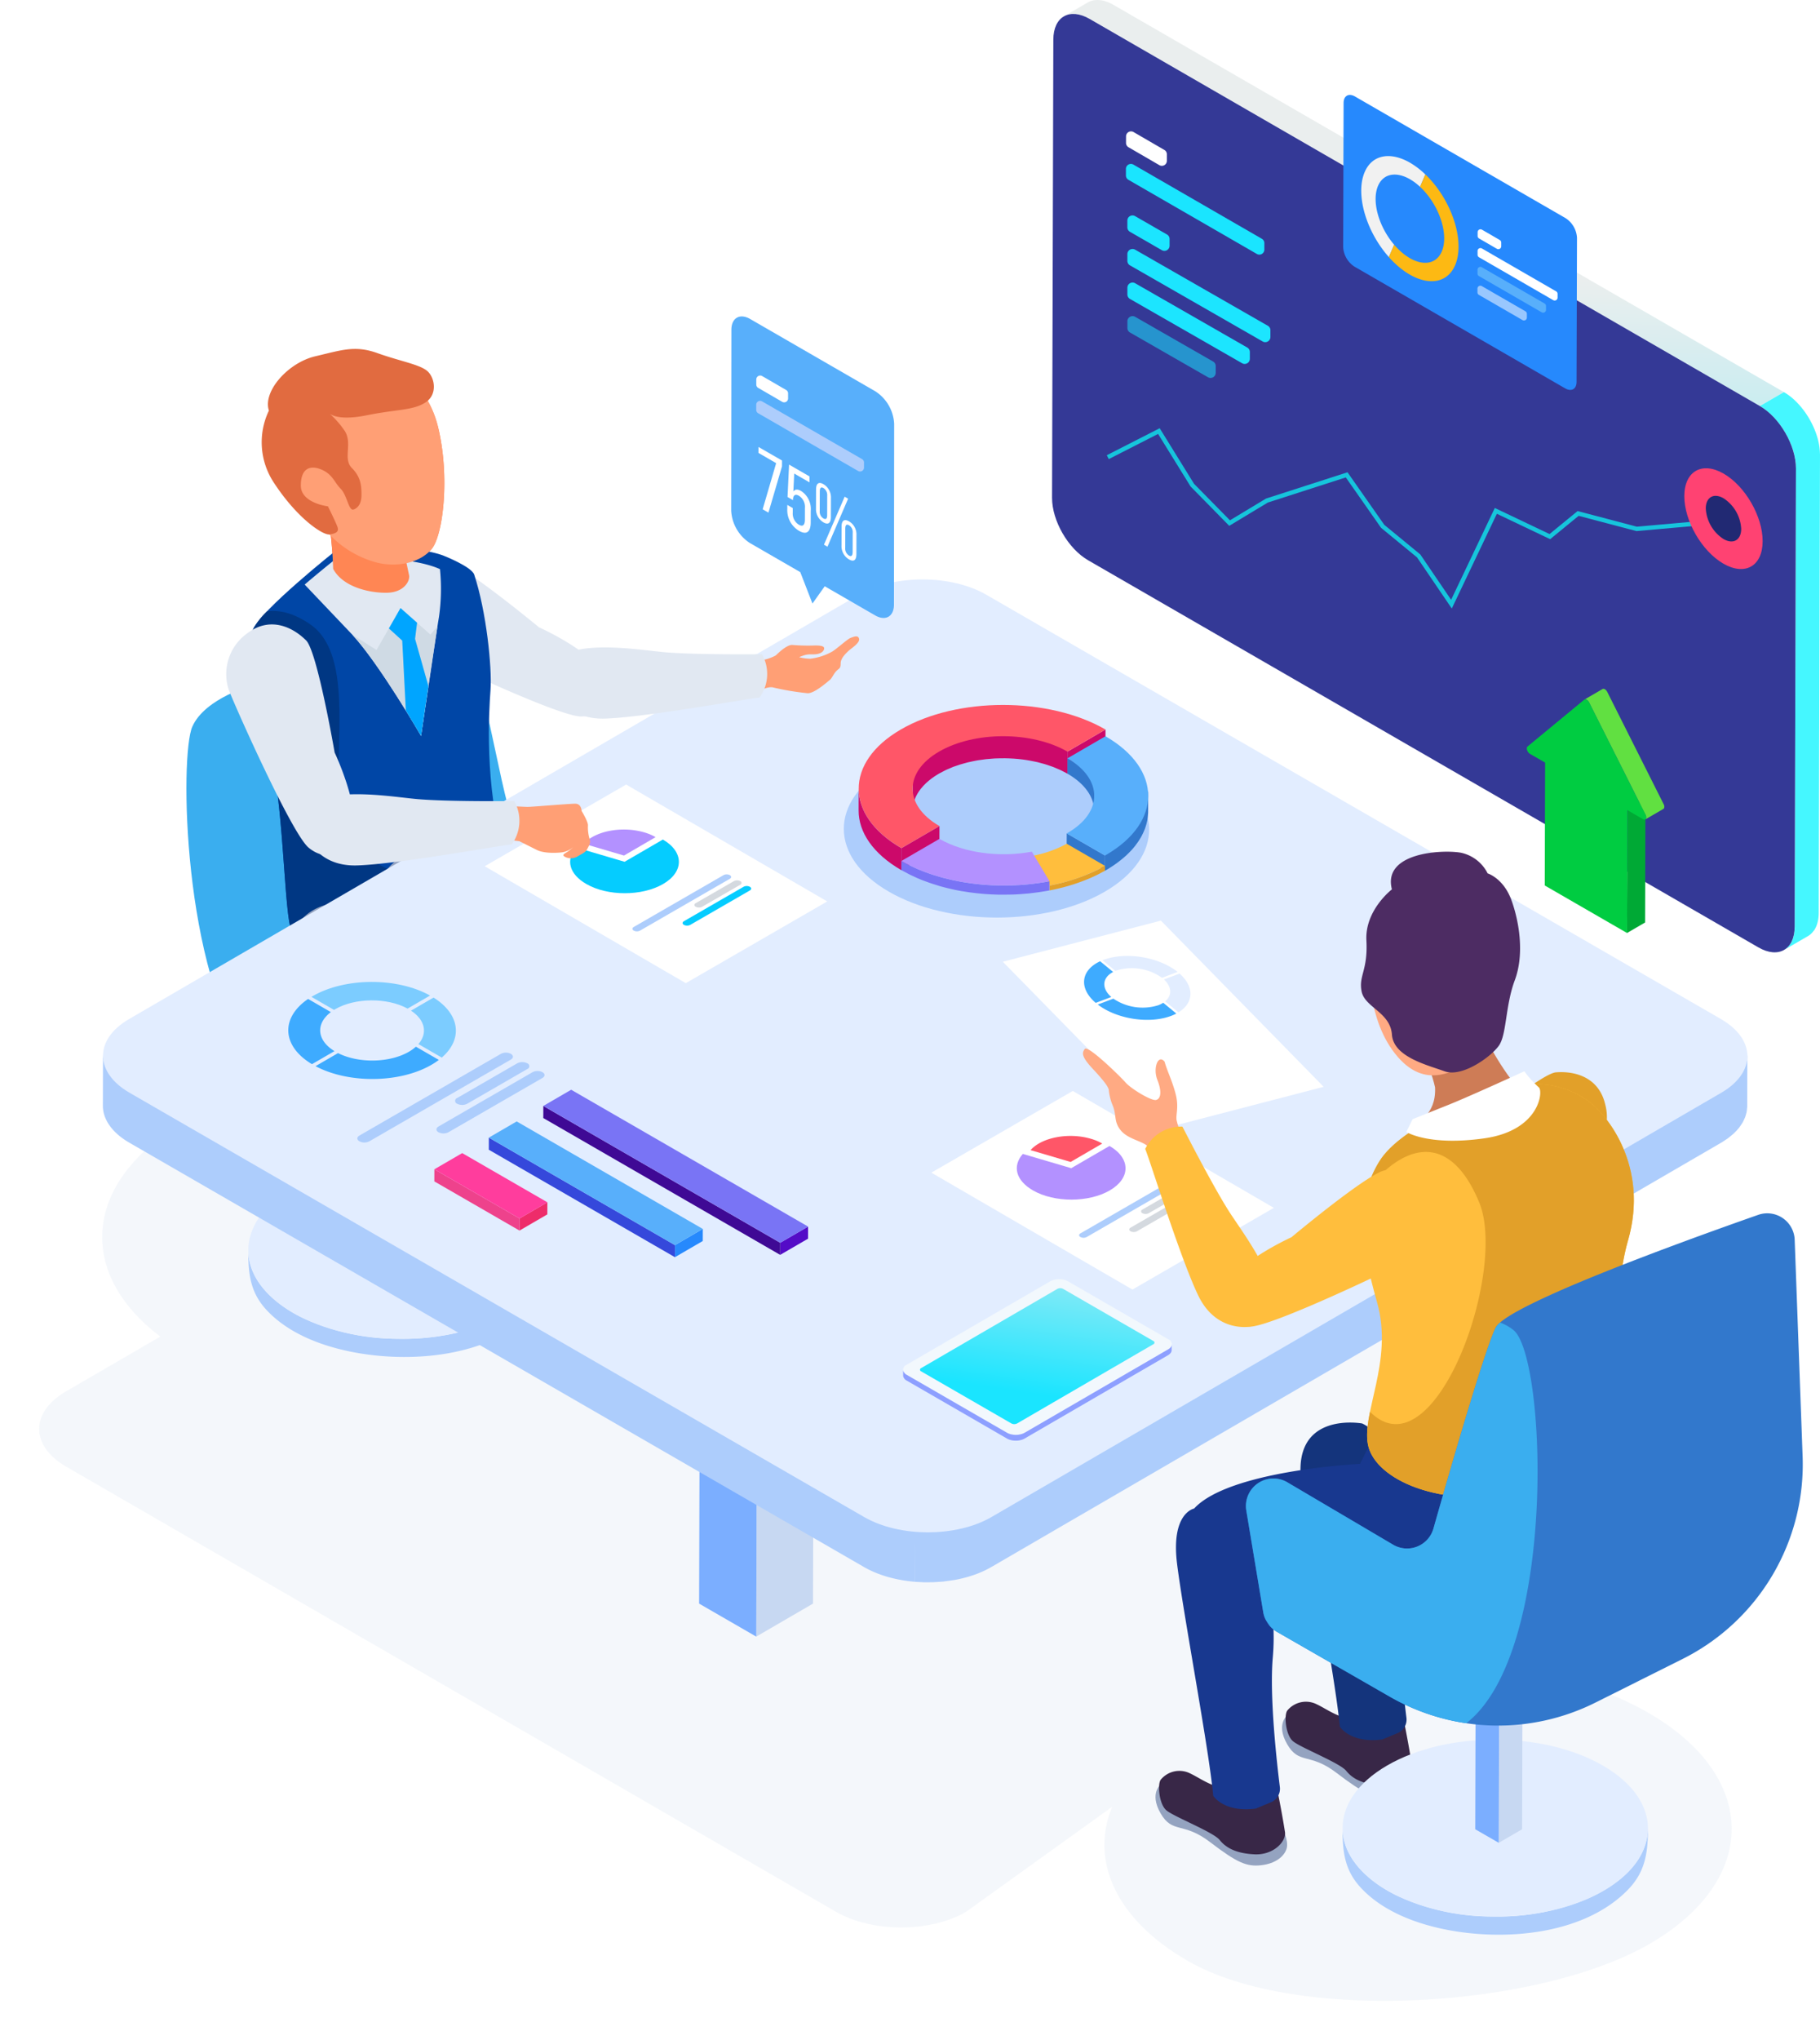 <svg xmlns="http://www.w3.org/2000/svg" xmlns:xlink="http://www.w3.org/1999/xlink" width="418.291" height="468.666" viewBox="0 0 418.291 468.666">
  <defs>
    <filter id="Path_1028" x="0" y="210.693" width="408.076" height="257.973" filterUnits="userSpaceOnUse">
      <feOffset dy="3" input="SourceAlpha"/>
      <feGaussianBlur stdDeviation="3" result="blur"/>
      <feFlood flood-opacity="0.161"/>
      <feComposite operator="in" in2="blur"/>
      <feComposite in="SourceGraphic"/>
    </filter>
    <linearGradient id="linear-gradient" x1="0.567" y1="-3.15" x2="0.442" y2="-0.46" gradientUnits="objectBoundingBox">
      <stop offset="0" stop-color="#c6e6ff"/>
      <stop offset="1" stop-color="#8d9fff"/>
    </linearGradient>
    <linearGradient id="linear-gradient-2" x1="3.373" y1="1.526" x2="3.783" y2="-0.056" gradientUnits="objectBoundingBox">
      <stop offset="0" stop-color="#1ae5ff"/>
      <stop offset="1" stop-color="#eaeeee"/>
    </linearGradient>
    <linearGradient id="linear-gradient-3" x1="-2.216" y1="2.414" x2="-2.007" y2="-0.334" gradientUnits="objectBoundingBox">
      <stop offset="0" stop-color="#1ae5ff"/>
      <stop offset="0.259" stop-color="#64e8f9"/>
      <stop offset="0.704" stop-color="#eaeeee"/>
    </linearGradient>
    <linearGradient id="linear-gradient-4" x1="-42.994" y1="0.5" x2="-41.994" y2="0.5" gradientUnits="objectBoundingBox">
      <stop offset="0" stop-color="#5155d4"/>
      <stop offset="1" stop-color="#45f7ff"/>
    </linearGradient>
  </defs>
  <g id="slide_img2" transform="translate(23.959)">
    <g transform="matrix(1, 0, 0, 1, -23.96, 0)" filter="url(#Path_1028)">
      <path id="Path_1028-2" data-name="Path 1028" d="M421.852,416.966c-16.609-9.592-39.911-12.9-61.094-9.927l75.169-43.684c8.211-4.768,8.166-12.507-.1-17.278L263.774,246.74c-8.265-4.768-21.62-4.768-29.83,0l-58.795,34.169c-25.439-11.233-66.739-13.075-89.867.366s-24.924,34.547-5.453,49.247L58.11,343.141c-8.209,4.768-8.166,12.508.1,17.279L235.158,462.694c8.265,4.768,21.619,4.768,29.829,0l33.6-24.142c-5.067,12.283.708,25.775,17.318,35.367,25.362,14.645,81.071,10.728,106.272-3.917s25.032-38.392-.327-53.037Z" transform="translate(-42.98 -26.47)" fill="#87aedd" opacity="0.09"/>
    </g>
    <path id="Path_1029" data-name="Path 1029" d="M104.241,294.625c-.665,7.4-7.626,12.421-13.909,15.127a53.4,53.4,0,0,1-21.782,4.041,51.845,51.845,0,0,1-22.137-4.909c-5.96-2.937-12.286-8.252-12.261-15.487-.015,5.268.353,9.621,4.151,13.736,4.889,5.294,12.247,8.147,19.169,9.576,13.507,2.789,31.9,1.441,42.154-8.957,4.129-4.183,4.692-8.592,4.708-14.157Q104.309,294.113,104.241,294.625Z" transform="translate(-1.044 -6.231)" fill="#adcdfc"/>
    <path id="Path_1030" data-name="Path 1030" d="M93.964,278.678c13.746,7.938,13.836,20.808.177,28.746s-35.9,7.938-49.638,0-13.805-20.808-.146-28.746S80.216,270.741,93.964,278.678Z" transform="translate(-1.044 -5.792)" fill="#e2edff"/>
    <path id="Path_1031" data-name="Path 1031" d="M76.268,262.415l-.085,30.675-5.364,3.118.085-30.675Z" transform="translate(-1.823 -5.573)" fill="#c7d8f2"/>
    <path id="Path_1032" data-name="Path 1032" d="M70.786,265.535,70.7,296.209l-5.4-3.119.085-30.675Z" transform="translate(-1.705 -5.573)" fill="#7baeff"/>
    <path id="Path_1033" data-name="Path 1033" d="M76.153,262.348l-5.364,3.12-5.4-3.12,5.364-3.12Z" transform="translate(-1.707 -5.506)" fill="#4da5dc"/>
    <path id="Path_1034" data-name="Path 1034" d="M34.911,160.57s-11,2.937-13.931,9.536-2.2,56.461,13.2,76.992,44,23.464,50.594,20.53,44.727-22,47.663-31.53-11.733-16.865-19.8-20.531-13.2-8.8-17.6-22-6.6-35.93-11.731-39.592-17.6-9.536-48.4,6.6Z" transform="translate(-0.734 -3.183)" fill="#3aaeef"/>
    <path id="Path_1035" data-name="Path 1035" d="M101.69,146.911s-18.044-14.937-21.712-15.284c-4.4-.341-9.894,1.152-11.324,7.391a11.51,11.51,0,0,0,5.2,12.806c3.308,1.815,32.346,15.595,37.477,15.568s8.409-4.444,5.08-9.926-14.718-10.558-14.718-10.558Z" transform="translate(-1.768 -2.794)" fill="#e1e8f2"/>
    <path id="Path_1036" data-name="Path 1036" d="M70.167,127.975a1.836,1.836,0,0,0,.037.6l1.307,6.192c.189,1.376-1.261,3.848-4.992,3.955s-10.141-1.14-12.467-5.481a103.6,103.6,0,0,0-1.268-13.1Z" transform="translate(-1.439 -2.552)" fill="#e16b40"/>
    <path id="Path_1037" data-name="Path 1037" d="M77.9,100.071C75.2,88.766,65.843,82.735,55.737,85.629c0,0-11.029,1.657-15.472,11.635s3.192,17.807,8.077,22.741l4.6,4.581c.356.375.708.759,1.077,1.1l.106.107.011-.01a23.206,23.206,0,0,0,9.757,5.286c4.524,1.107,9.759.085,12.456-3.088S80.6,111.381,77.9,100.071Z" transform="translate(-1.145 -1.803)" fill="#ff8654"/>
    <path id="Path_1038" data-name="Path 1038" d="M54.486,129.041S36.723,143.1,35.117,147.569s-1.393,16.664,2.8,24.6,4.28,37.873,5.934,43.648,17.5,6.842,27.161,4.477,25-10.452,21.914-21.416c-4.553-16.191-3.47-32.5-3.106-37.653s-.937-17.983-3.746-26.489c-.587-1.795-6.919-4.3-6.919-4.3s-6.562-3.054-24.675-1.388Z" transform="translate(-1.044 -2.73)" fill="#0046a6"/>
    <path id="Path_1039" data-name="Path 1039" d="M57.707,196.359c-7.332-9.286,3.425-41.061-9.29-49.861-3.877-2.683-7.2-3.361-9.962-3.013a16.287,16.287,0,0,0-3.343,4.4c-1.6,4.467-1.394,16.664,2.8,24.6s4.28,37.873,5.934,43.648c1.506,5.258,14.761,6.6,24.417,5.019l13.878-14.522S65.039,205.648,57.707,196.359Z" transform="translate(-1.043 -3.045)" fill="#003783"/>
    <path id="Path_1040" data-name="Path 1040" d="M54.166,131.478c15.444-1.42,22.551,1.237,24.318,2.055a45.778,45.778,0,0,1-.226,10.968c-1.21,7.3-4.117,27.35-4.117,27.35s-9.528-16.473-15.8-23.253L47.386,137.081c3.7-3.162,6.78-5.6,6.78-5.6Z" transform="translate(-1.325 -2.784)" fill="#e1e8f2"/>
    <path id="Path_1041" data-name="Path 1041" d="M70.167,127.975a1.836,1.836,0,0,0,.037.6l1.307,6.192c.189,1.376-1.261,3.848-4.992,3.955s-10.141-1.14-12.467-5.481a103.6,103.6,0,0,0-1.268-13.1Z" transform="translate(-1.439 -2.552)" fill="#ff8654"/>
    <path id="Path_1042" data-name="Path 1042" d="M77.9,100.071C75.2,88.766,65.843,82.735,55.737,85.629c0,0-11.029,1.657-15.472,11.635s3.192,17.807,8.077,22.741l4.6,4.581c.356.375.708.759,1.077,1.1l.106.107.011-.01a23.206,23.206,0,0,0,9.757,5.286c4.524,1.107,9.759.085,12.456-3.088S80.6,111.381,77.9,100.071Z" transform="translate(-1.145 -1.803)" fill="#ff9f75"/>
    <path id="Path_1043" data-name="Path 1043" d="M76.534,148.825l-6.883-6.1-5.509,9.637-5.55-3.507c6.272,6.789,15.786,23.238,15.786,23.238l3.768-25.185Z" transform="translate(-1.562 -3.031)" fill="#cfdae4"/>
    <path id="Path_1044" data-name="Path 1044" d="M76.244,160.629,73.179,149.8l.465-3.709-3.807-3.372L67.164,147.4l3.065,2.8.832,16.072,3.5,5.82Z" transform="translate(-1.744 -3.031)" fill="#00a5ff"/>
    <path id="Path_1045" data-name="Path 1045" d="M38.954,96.064a16.815,16.815,0,0,0,1.1,16.5c5.5,8.429,11.395,12.185,12.847,11.958s2.186-.6,1.819-1.693-2.2-4.768-2.2-4.768-6.232-.733-6.232-4.768,2.2-4.768,4.768-3.666,2.937,2.937,4.4,4.4,1.833,5.132,2.937,4.768,1.832-1.468,1.832-3.3,0-4.033-2.2-6.232.366-5.866-1.832-8.8a21.581,21.581,0,0,0-3.666-4.033s1.468,2.2,8.8.733,10.634-1.1,13.566-2.937,2.2-5.866.367-7.332-6.232-2.2-11.366-4.033-8.065-.733-14.3.733S37.488,91.665,38.954,96.064Z" transform="translate(-1.11 -1.739)" fill="#e16b40"/>
    <path id="Path_1046" data-name="Path 1046" d="M144.328,321.562a7.65,7.65,0,0,0,3.67,6.355c3.917,2.69,4.643,4.4,7.822,5.619s6.109,5.379,4.643,8.311-8.31,3.425-12.711,2.2-5.132-5.132-9.287-6.6a15.367,15.367,0,0,1-6.844-4.4c-1.223-1.222-.733-6.111-.733-6.111l14.909-4.889m17.6-14.661a7.654,7.654,0,0,0,3.666,6.355c3.917,2.689,4.643,4.4,7.821,5.619s6.111,5.378,4.643,8.311-8.311,3.425-12.71,2.2-5.132-5.132-9.288-6.6a15.351,15.351,0,0,1-6.844-4.4c-1.222-1.222-.734-6.112-.734-6.112l14.91-4.889" transform="translate(-3.096 -6.528)" fill="#382747"/>
    <g id="Group_631" data-name="Group 631" transform="translate(43.954 195.185)">
      <path id="Path_1047" data-name="Path 1047" d="M45.233,217.734a26.718,26.718,0,0,1,.733,5.5c0,2.566-1.832,9.9,1.833,18.694s28.23,10.634,36.3,14.3a80.168,80.168,0,0,1,14.3,8.065c1.468,1.1,3.543,16.62,9.9,25.907s17.114,27.864,19.553,35.686a18.5,18.5,0,0,0,13.2-2.447c3.269-2.14,2.937-3.425,2.937-3.425s-12.711-27.863-15.643-39.592-6.359-25.412-11.735-28.837S94.115,235.945,90.206,233.5s-14.447-10.173-16.512-14.863S51.586,206.363,45.233,217.734Z" transform="translate(-45.233 -199.684)" fill="#94a3c0"/>
      <path id="Path_1048" data-name="Path 1048" d="M65.835,205.373a26.74,26.74,0,0,1,.734,5.5c0,2.566-1.832,9.9,1.832,18.694s28.23,10.63,36.3,14.3a80.12,80.12,0,0,1,14.3,8.066c1.468,1.1,3.545,16.621,9.9,25.908S146,305.7,148.448,313.523a18.5,18.5,0,0,0,13.2-2.447c3.27-2.139,2.937-3.425,2.937-3.425s-12.711-27.864-15.643-39.592-6.355-25.419-11.733-28.842-22.486-15.643-26.394-18.085S96.361,210.96,94.3,206.268s-22.11-12.261-28.464-.892Z" transform="translate(-45.671 -199.422)" fill="#94a3c0"/>
    </g>
    <path id="Path_1049" data-name="Path 1049" d="M166.677,300.214l-.21,74.564-13.044,7.578.209-74.563Z" transform="translate(-3.576 -6.376)" fill="#c7d8f2"/>
    <path id="Path_1050" data-name="Path 1050" d="M153.347,307.795l-.209,74.563-13.13-7.583.211-74.564Z" transform="translate(-3.291 -6.376)" fill="#7baeff"/>
    <path id="Path_1051" data-name="Path 1051" d="M166.4,300.05l-13.045,7.578-13.128-7.578,13.043-7.578Z" transform="translate(-3.296 -6.211)" fill="#4da5dc"/>
    <g id="Group_632" data-name="Group 632" transform="translate(-0.318 242.037)">
      <path id="Path_1052" data-name="Path 1052" d="M381.961,248.016l-.073.65c-.032.178-.085.354-.134.53l-.177.617c-.06.17-.141.341-.212.5l-.3.644c-.085.156-.183.307-.277.46l-.49.721-.546.681-.136.158a12,12,0,0,1-.873.851c-.2.18-.419.352-.637.528l-.576.456-.745.5-.783.5L208.277,353.3a23.333,23.333,0,0,1-4.536,1.994,29.93,29.93,0,0,1-3.917.979q-1.3.235-2.639.368l-2.3.152q-1.058.035-2.119.01-1.022-.026-2.038-.109l-.029,11.954,2.037.107,2.12-.009,2.295-.152,2.639-.368a29.914,29.914,0,0,0,3.917-.979,23.4,23.4,0,0,0,4.535-1.994l167.718-97.468.255-.149.53-.353.748-.5.576-.456.639-.528.129-.106.742-.748.138-.161.4-.47c.054-.068.092-.142.143-.21.179-.237.341-.479.49-.721l.2-.3c.029-.052.046-.106.072-.157.116-.212.209-.426.3-.644l.178-.375c.015-.043.02-.085.037-.129.072-.205.123-.412.178-.618l.119-.417c.008-.037.006-.074.013-.112a6.341,6.341,0,0,0,.074-.652l.049-.426v-.184l.033-11.952c0,.2-.031.4-.05.6Z" transform="translate(-4.051 -247.291)" fill="#adcdfc"/>
      <path id="Path_1053" data-name="Path 1053" d="M184.671,356.458l-2.055-.356q-1.1-.227-2.159-.53l-2.513-.851a22.452,22.452,0,0,1-2.985-1.431L6.144,255.825c-4.081-2.356-6.118-5.447-6.11-8.536L0,259.244c-.009,3.088,2.029,6.181,6.109,8.536l168.816,97.466a22.655,22.655,0,0,0,2.986,1.431q1.235.486,2.513.851,1.059.3,2.16.53,1.01.209,2.055.356,1,.141,2.012.226l.033-11.955Q185.67,356.6,184.671,356.458Z" transform="translate(0 -247.289)" fill="#adcdfc"/>
    </g>
    <path id="Path_1054" data-name="Path 1054" d="M371.854,236.98c8.108,4.683,8.152,12.273.1,16.953L204.231,351.4c-8.055,4.683-21.159,4.683-29.265,0L6.147,253.936c-8.109-4.683-8.151-12.27-.1-16.952l167.722-97.469c8.055-4.683,21.159-4.683,29.265,0Z" transform="translate(-0.319 -2.888)" fill="#e2edff"/>
    <path id="Path_1055" data-name="Path 1055" d="M194.543,274.834l46.217,26.858,32.5-18.769L227.05,256.066Z" transform="translate(-4.45 -5.439)" fill="#fff"/>
    <path id="Path_1056" data-name="Path 1056" d="M234.318,268.375l-7.271,4.226-9.208-2.714c2.57-2.937,8.776-4.111,13.862-2.611a11.423,11.423,0,0,1,2.617,1.1Z" transform="translate(-4.945 -5.663)" fill="#ff5668"/>
    <path id="Path_1057" data-name="Path 1057" d="M235.915,268.974c4.887,2.822,4.913,7.4.057,10.217s-12.752,2.821-17.639,0c-3.909-2.258-4.828-5.545-2.341-8.388l11.132,3.28Z" transform="translate(-4.876 -5.712)" fill="#b391ff"/>
    <path id="Path_1058" data-name="Path 1058" d="M229.542,289.231c-.406.234-.408.607-.006.84a1.589,1.589,0,0,0,1.447,0l20.631-11.911c.405-.234.407-.606.005-.839a1.585,1.585,0,0,0-1.447,0Z" transform="translate(-5.186 -5.886)" fill="#adcdfc"/>
    <path id="Path_1059" data-name="Path 1059" d="M244.044,283.787a.445.445,0,0,0-.005.84,1.618,1.618,0,0,0,1.458,0l8.754-5.054a.445.445,0,0,0,0-.844,1.6,1.6,0,0,0-1.447,0Zm-2.717,4.151c-.405.233-.413.61-.012.844a1.606,1.606,0,0,0,1.458,0l13.7-7.911c.405-.234.407-.606.005-.839a1.585,1.585,0,0,0-1.447,0Z" transform="translate(-5.436 -5.916)" fill="#d4d9df"/>
    <path id="Path_1060" data-name="Path 1060" d="M248.815,314.025a1.241,1.241,0,0,1,.014,2.349l-32.984,19.157a4.463,4.463,0,0,1-4.053,0l-23.024-13.3a1.239,1.239,0,0,1-.013-2.349l32.984-19.157a4.468,4.468,0,0,1,4.053,0Z" transform="translate(-4.308 -6.376)" fill="#f2f8fd"/>
    <path id="Path_1061" data-name="Path 1061" d="M249.655,315.617a.673.673,0,0,1-.009.085c-.005.025-.013.049-.019.073a.782.782,0,0,1-.025.085c-.008.022-.02.047-.029.071a.678.678,0,0,1-.041.085l-.038.065-.067.1-.046.059-.122.13-.048.047-.085.072-.085.064-.1.068a1.023,1.023,0,0,1-.11.071l-32.984,19.157a3.191,3.191,0,0,1-.4.19l-.112.043-.269.085-.286.072-.347.06-.085.013a4.751,4.751,0,0,1-.482.026h-.076a4.532,4.532,0,0,1-.477-.026l-.071-.008-.46-.078-.085-.02a3.982,3.982,0,0,1-.4-.12l-.068-.025a3.142,3.142,0,0,1-.438-.205L188.769,322.56a1.647,1.647,0,0,1-.794-.862.979.979,0,0,1-.052-.319l-.008,1.321a.842.842,0,0,0,.014.159,1.533,1.533,0,0,0,.832,1.022l23.016,13.3a3.094,3.094,0,0,0,.415.2l.022.008c.021.009.046.015.068.024l.255.085c.046.014.1.022.141.033l.085.021.074.02.283.049.1.01a.6.6,0,0,1,.071.009l.106.011.281.017h.293a2.864,2.864,0,0,0,.318-.021h.037a.686.686,0,0,0,.085-.014l.243-.033c.037-.006.069-.019.106-.026l.285-.071.152-.037c.049-.015.077-.031.117-.045l.112-.043a2.964,2.964,0,0,0,.4-.19l32.984-19.157.037-.02.072-.05.1-.069a.811.811,0,0,0,.079-.064l.085-.072.019-.015a.418.418,0,0,0,.029-.031l.122-.13a.289.289,0,0,1,.026-.028c.007-.008.013-.02.02-.028l.067-.1c.008-.014.02-.027.027-.042s.006-.015.009-.021a.842.842,0,0,0,.041-.085c.008-.019.02-.034.026-.053l.025-.1c.005-.02.014-.039.018-.06l.009-.106a.411.411,0,0,0,.007-.06v-.025l.007-1.321a.437.437,0,0,1,.008.079Z" transform="translate(-4.308 -6.702)" fill="url(#linear-gradient)"/>
    <path id="Path_1062" data-name="Path 1062" d="M245.5,314.484a.4.4,0,0,1,0,.754l-31.31,18.2a1.439,1.439,0,0,1-1.3,0l-20.74-11.968a.4.4,0,0,1,0-.755l31.31-18.2a1.439,1.439,0,0,1,1.305,0Z" transform="translate(-4.393 -6.422)" fill="url(#linear-gradient-2)"/>
    <path id="Path_1063" data-name="Path 1063" d="M89.661,202.915l46.215,26.858L168.384,211,122.17,184.148Z" transform="translate(-2.222 -3.911)" fill="#fff"/>
    <path id="Path_1064" data-name="Path 1064" d="M129.436,196.456l-7.27,4.226-9.208-2.714c2.57-2.937,8.776-4.111,13.861-2.611a11.458,11.458,0,0,1,2.617,1.1Z" transform="translate(-2.717 -4.135)" fill="#b391ff"/>
    <path id="Path_1065" data-name="Path 1065" d="M131.035,197.055c4.886,2.822,4.911,7.4.054,10.217s-12.751,2.822-17.638,0c-3.917-2.257-4.828-5.545-2.341-8.389l11.132,3.28Z" transform="translate(-2.648 -4.185)" fill="#05ccff"/>
    <path id="Path_1066" data-name="Path 1066" d="M124.658,217.312c-.405.234-.407.606-.005.839a1.585,1.585,0,0,0,1.447,0l20.635-11.906c.405-.234.407-.606,0-.84a1.585,1.585,0,0,0-1.447,0Z" transform="translate(-2.958 -4.359)" fill="#adcdfc"/>
    <path id="Path_1067" data-name="Path 1067" d="M139.22,211.866a.445.445,0,0,0,0,.839,1.618,1.618,0,0,0,1.458,0l8.754-5.054a.446.446,0,0,0,0-.845,1.6,1.6,0,0,0-1.447,0Z" transform="translate(-3.268 -4.388)" fill="#d4d9df"/>
    <path id="Path_1068" data-name="Path 1068" d="M136.446,216.044c-.405.234-.414.61-.011.845a1.6,1.6,0,0,0,1.458,0l13.7-7.909c.405-.234.407-.606,0-.84a1.585,1.585,0,0,0-1.447,0Z" transform="translate(-3.209 -4.417)" fill="#05ccff"/>
    <path id="Path_1069" data-name="Path 1069" d="M165.456,287.9l-.007,2.776-6.4,3.719.008-2.777Z" transform="translate(-3.696 -6.114)" fill="#540cc7"/>
    <path id="Path_1070" data-name="Path 1070" d="M157.874,291.021l-.008,2.777-54.445-31.435.007-2.776Z" transform="translate(-2.514 -5.513)" fill="#3f0995"/>
    <path id="Path_1071" data-name="Path 1071" d="M164.277,287.215l-6.4,3.719L103.429,259.5l6.4-3.719Z" transform="translate(-2.514 -5.432)" fill="#7974f5"/>
    <path id="Path_1072" data-name="Path 1072" d="M140.736,288.448l-.008,2.776-6.4,3.719.007-2.775Z" transform="translate(-3.17 -6.126)" fill="#2689fd"/>
    <path id="Path_1073" data-name="Path 1073" d="M133.406,291.712l-.007,2.775L90.628,269.8l.007-2.777Z" transform="translate(-2.243 -5.671)" fill="#3548db"/>
    <path id="Path_1074" data-name="Path 1074" d="M139.807,287.913l-6.4,3.719L90.635,266.94l6.4-3.719Z" transform="translate(-2.243 -5.591)" fill="#58affb"/>
    <path id="Path_1075" data-name="Path 1075" d="M104.241,282.2l-.008,2.776-6.4,3.719.008-2.777Z" transform="translate(-2.396 -5.994)" fill="#ee2c6a"/>
    <path id="Path_1076" data-name="Path 1076" d="M97.417,285.756l-.008,2.776-19.575-11.3.007-2.776Z" transform="translate(-1.971 -5.829)" fill="#ee428c"/>
    <path id="Path_1077" data-name="Path 1077" d="M103.816,281.953l-6.4,3.719-19.575-11.3,6.4-3.719Z" transform="translate(-1.971 -5.748)" fill="#ff3d9d"/>
    <path id="Path_1078" data-name="Path 1078" d="M60.239,266.118c-.639.369-.642.955-.008,1.324a2.506,2.506,0,0,0,2.287,0l32.517-18.774c.639-.369.643-.955.008-1.324a2.5,2.5,0,0,0-2.286,0Zm22.464-8.63a.7.7,0,0,0-.006,1.323,2.545,2.545,0,0,0,2.3.007l13.8-7.967a.7.7,0,0,0,0-1.331,2.525,2.525,0,0,0-2.286,0Zm-4.278,6.542c-.639.367-.654.962-.02,1.331a2.525,2.525,0,0,0,2.3-.007L102.3,252.888c.639-.368.642-.955.007-1.323a2.5,2.5,0,0,0-2.286,0Z" transform="translate(-1.587 -5.247)" fill="#adcdfc"/>
    <path id="Path_1079" data-name="Path 1079" d="M76.242,233.6l-5.166,3c-4.691-2.56-12.061-2.516-16.625.136-.1.054-.183.111-.273.17l-5.2-3,.276-.165c7.417-4.309,19.431-4.354,26.99-.137Zm.8.47c6.139,3.844,6.773,9.571,1.887,13.786l-5.364-3.1c2.153-2.465,1.583-5.522-1.7-7.683Z" transform="translate(-1.358 -4.895)" fill="#7cccff"/>
    <path id="Path_1080" data-name="Path 1080" d="M78.144,248.477a16.3,16.3,0,0,1-1.682,1.115c-7.31,4.248-19.086,4.354-26.659.319l5.172-3c4.7,2.378,11.835,2.277,16.289-.314a9.3,9.3,0,0,0,1.6-1.161ZM53.327,237.494c-3.53,2.658-3.251,6.471.828,8.96l-5.168,3c-6.949-4.153-7.252-10.648-.888-14.985Z" transform="translate(-1.243 -4.98)" fill="#3eabff"/>
    <path id="Path_1081" data-name="Path 1081" d="M180.713,91.5A9.475,9.475,0,0,1,185,98.933l-.046,41.56c-.009,2.725-1.946,3.831-4.321,2.462l-11.59-6.691-.563.783-2.261,3.183-2.244-5.784-.557-1.434-11.592-6.693a9.451,9.451,0,0,1-4.284-7.429l.047-41.56c.007-2.725,1.938-3.836,4.313-2.469Z" transform="translate(-3.452 -1.577)" fill="#58affb"/>
    <path id="Path_1082" data-name="Path 1082" d="M160.742,92.241v1.174a.9.9,0,0,1-1.344.771l-5.516-3.2a.891.891,0,0,1-.446-.777V89.034a.9.9,0,0,1,1.346-.771l5.516,3.2A.9.9,0,0,1,160.742,92.241Z" transform="translate(-3.576 -1.871)" fill="#fff"/>
    <path id="Path_1083" data-name="Path 1083" d="M178.191,108.256v1.174a.9.9,0,0,1-1.344.772L153.864,96.934a.9.9,0,0,1-.447-.783V94.976a.9.9,0,0,1,1.343-.774l22.984,13.27a.9.9,0,0,1,.448.783Z" transform="translate(-3.576 -1.998)" fill="#adcdfc"/>
    <g id="Group_633" data-name="Group 633" transform="translate(150.358 102.676)">
      <path id="Path_1084" data-name="Path 1084" d="M159.361,108.026l-.005,1.34-3.113,10.628-1.332-.766,3.1-10.6-4.065-2.349.005-1.37Zm6.318,3.65v1.37l-3.514-2.028-.2,4.117c.387-.53.979-.572,1.788-.106a4.914,4.914,0,0,1,2.209,4.536l-.007,2.681c-.007,2.106-.881,2.973-2.7,1.922a5.511,5.511,0,0,1-2.682-5.031v-.914l1.256.725v1.017a3,3,0,0,0,1.391,2.8c.949.548,1.4.056,1.4-1.182l.007-2.665a3.009,3.009,0,0,0-1.392-2.8c-.731-.426-1.231-.238-1.35.7v.309l-1.256-.725.353-7.439ZM174.767,122a3.484,3.484,0,0,1,1.7,3.18l-.011,4.317c0,1.34-.532,1.92-1.711,1.24a3.537,3.537,0,0,1-1.712-3.215l.013-4.317c0-1.311.556-1.873,1.722-1.2Zm.827,7.088.014-4.463a1.86,1.86,0,0,0-.845-1.727c-.6-.347-.86-.01-.863.742l-.011,4.463a1.9,1.9,0,0,0,.851,1.748c.587.341.846-.026.851-.766m-5-8.078c0,1.326-.557,1.892-1.723,1.218a3.523,3.523,0,0,1-1.7-3.194l.013-4.342c0-1.311.558-1.892,1.711-1.225a3.55,3.55,0,0,1,1.712,3.2Zm-.858-.426.011-4.478a1.9,1.9,0,0,0-.851-1.748c-.616-.355-.851.026-.851.766l-.014,4.478a1.82,1.82,0,0,0,.844,1.726c.6.347.86.01.862-.741" transform="translate(-153.945 -104.904)" fill="#fff"/>
      <path id="Path_1085" data-name="Path 1085" d="M174.083,116.585l.794.459-4.743,11.029-.807-.467Z" transform="translate(-154.272 -105.151)" fill="#fff"/>
    </g>
    <path id="Path_1086" data-name="Path 1086" d="M233.8,179.789c13.748,7.937,13.836,20.808.179,28.746s-35.9,7.937-49.644,0-13.8-20.808-.146-28.746S220.061,171.852,233.8,179.789Z" transform="translate(-4.013 -3.692)" fill="#adcdfc"/>
    <g id="Group_634" data-name="Group 634" transform="translate(173.379 167.595)">
      <path id="Path_1087" data-name="Path 1087" d="M235.243,171.231l-.014,5.053-8.737,5.078.014-5.053Z" transform="translate(-178.507 -171.231)" fill="#cc096a"/>
      <path id="Path_1088" data-name="Path 1088" d="M199.271,179.884l.178-.072,1.5-.511,1.076-.306.822-.222,1.151-.246.846-.17.352-.056q.718-.118,1.447-.2l.42-.05q.846-.09,1.7-.142l.315-.017,1.146-.032,1.144-.005.956.026q.529.021,1.058.056l.964.08q.523.051,1.042.117l.937.133q.557.085,1.107.2l1.148.233.272.061q.8.2,1.572.426l.44.137q.644.2,1.272.433l.363.133,1.107.469.541.235,1.533.8.014-5.894-1.533-.8-.536-.233-.943-.411-.17-.061-.362-.132q-.624-.232-1.272-.433l-.439-.137-.294-.091-1.272-.331-.273-.061-.628-.142-.521-.09-1.107-.2-.444-.077-.49-.054-1.043-.117-.5-.056-.466-.025q-.529-.037-1.058-.056l-.532-.028h-.426l-1.145.006h-.57c-.192,0-.384.02-.576.029l-.316.015-1.424.11-.272.032-.426.05-1.447.2-.354.056-.17.026-.672.144-1.155.248-.818.221-1.076.307-.23.066q-.645.21-1.268.447l-.179.073-1.337.57-.382.181-1.408.74-.255.15-.23.144-.379.241-.331.224-.353.249-.309.232-.328.255-.287.238-.3.262-.124.109-.1.1-.472.47-.155.159-.541.631-.022.026-.109.149-.294.4-.146.225-.228.368-.063.1-.079.152-.163.314-.122.262-.134.318-.06.141-.043.129-.1.3-.08.276-.073.3-.042.164-.017.112-.051.312-.035.275-.021.316c0,.061-.012.123-.013.184V184.8l-.015,5.054.017-.368.022-.316.035-.275.049-.312.057-.277.074-.3.085-.276.1-.3.1-.27.132-.317q.06-.132.123-.263l.162-.314.141-.255.229-.369.146-.224.294-.4.133-.176.541-.631.152-.159.472-.47.228-.212.3-.261.287-.241.327-.255.31-.233.352-.249.334-.225.378-.24.484-.294,1.409-.74.382-.181,1.323-.563Zm-3.017,13.538-.014,5.052-8.739,5.077.015-5.054Z" transform="translate(-177.679 -171.247)" fill="#cc096a"/>
      <path id="Path_1089" data-name="Path 1089" d="M187.3,198.777l-.018,5.055c-6.556-3.788-9.836-8.758-9.821-13.722l.014-5.053c-.015,4.963,3.26,9.933,9.821,13.72" transform="translate(-177.465 -171.524)" fill="#cc096a"/>
    </g>
    <path id="Path_1090" data-name="Path 1090" d="M234.2,171.109l-8.738,5.078c-8.174-4.721-21.394-4.721-29.518,0s-8.081,12.376.1,17.1l-8.737,5.074c-13.038-7.528-13.1-19.729-.153-27.253s34.012-7.528,47.049,0Z" transform="translate(-4.088 -3.514)" fill="#ff5668"/>
    <g id="Group_635" data-name="Group 635" transform="translate(221.196 174.219)">
      <path id="Path_1091" data-name="Path 1091" d="M226.5,178l-.014,3.507c4.111,2.375,6.166,5.492,6.158,8.606l.015-5.054C232.669,181.946,230.618,180.376,226.5,178Zm8.626,22.32-.014,3.506-8.794-5.078.015-3.507Z" transform="translate(-226.32 -178)" fill="#3278cc"/>
      <path id="Path_1092" data-name="Path 1092" d="M245.225,185.83l-.037.5-.054.437-.078.5-.092.439-.117.49q-.061.22-.129.438l-.161.483-.162.426-.212.5-.2.421-.255.5-.226.4-.364.587-.233.355-.47.645-.209.279-.863,1.007-.244.255-.754.75q-.178.17-.362.341l-.482.419-.457.381-.523.408-.495.371-.562.392-.53.359-.6.384-.766.471-.261.146-.014,5.053.261-.146.406-.24.362-.23.607-.385.529-.358.564-.4.49-.37.523-.408.457-.381.482-.42.2-.17.165-.165q.392-.371.754-.748l.244-.255q.458-.5.862-1.007l.037-.043.17-.236.47-.644.233-.358.364-.587.1-.162.124-.242q.135-.249.255-.5l.2-.426q.112-.255.211-.5l.1-.226c.031-.076.043-.136.067-.2l.158-.482.129-.44.117-.49.065-.262.027-.177.077-.5.054-.438.037-.5.021-.294v-.294l.015-5.054a5.6,5.6,0,0,1-.014.59Z" transform="translate(-226.511 -178.153)" fill="#3278cc"/>
    </g>
    <path id="Path_1093" data-name="Path 1093" d="M235.24,172.811c13.035,7.526,13.1,19.727.149,27.252l-.261.146-8.794-5.078.255-.146c8.124-4.721,8.081-12.376-.092-17.1Z" transform="translate(-5.125 -3.67)" fill="#58affb"/>
    <path id="Path_1094" data-name="Path 1094" d="M230.106,206.665q.546-.209,1.076-.433l.638-.27,1.114-.516.528-.255,1.566-.834.014-1.127-1.566.833-.53.255-1.114.511-.636.271-1.076.433-.672.255q-.56.2-1.13.392l-.716.236-.549.17q-.5.151-1.01.294l-.568.153q-.536.14-1.077.268l-.5.119-1.612.335v1.127q.806-.155,1.6-.341l.5-.118,1.084-.268.568-.153,1.009-.294.551-.17.282-.085.433-.15,1.128-.392q.33-.123.668-.255Z" transform="translate(-5.039 -4.316)" fill="#e2a029"/>
    <path id="Path_1095" data-name="Path 1095" d="M234.954,203.123a41.891,41.891,0,0,1-12.749,4.513l-4.066-6.794a26.449,26.449,0,0,0,8.026-2.8Z" transform="translate(-4.951 -4.205)" fill="#ffbe3d"/>
    <path id="Path_1096" data-name="Path 1096" d="M220.121,206.992l-1,.159-1.174.151-1.006.119q-.931.1-1.873.163c-.057,0-.112.009-.17.014l-2.085.1-.531.009q-.766.017-1.542.014c-.212,0-.426,0-.638-.007l-1.7-.053c-.109,0-.216-.007-.324-.014q-1-.052-2-.141l-.525-.05q-.773-.075-1.54-.17l-.555-.071-1.979-.3h-.009l-1.931-.378-.681-.153-1.307-.315q-.354-.092-.708-.187l-1.112-.323-1.01-.314L193.7,204.9l-.979-.358-1.455-.587-.143-.06-1.641-.766-.392-.2-1.581-.851-.014,2.1,1.583.851.387.2,1.642.766.142.06,1.068.443.387.141.979.359,1.007.346,1.015.315.616.2.49.131q.353.1.711.188.647.165,1.3.315l.681.153.294.067q.812.17,1.636.31h.021l1.629.255.341.044.555.071q.766.1,1.54.17l.525.051.271.026q.863.071,1.73.115l.328.014,1.215.048h.484l.639.007q.771,0,1.542-.014l.532-.009H213q.937-.032,1.873-.1a1.63,1.63,0,0,0,.17-.014l1.648-.136.222-.026,1.006-.119,1.174-.151,1-.159.862-.138.571-.106.014-2.1-1.428.248Z" transform="translate(-4.3 -4.29)" fill="#7974f5"/>
    <path id="Path_1097" data-name="Path 1097" d="M217.488,199.839l4.066,6.793c-11.55,2.219-24.807.67-34.038-4.66l8.737-5.078C202.014,200.22,210.273,201.2,217.488,199.839Z" transform="translate(-4.3 -4.182)" fill="#b391ff"/>
    <path id="Path_1098" data-name="Path 1098" d="M237.1,1.141,236.84.993,236.5.816l-.341-.158-.332-.146-.335-.126-.065-.021-.026,0L235.157.28l-.341-.1q-.17-.044-.341-.076l-.364-.06L233.869.02h-.037l-.085-.009-.4-.012-.432.021-.479.068h-.026a4.371,4.371,0,0,0-.556.153,4.14,4.14,0,0,0-.673.31l-5.516,3.2a4.111,4.111,0,0,1,1.226-.464h.018a4.972,4.972,0,0,1,1.4-.072h.038a6.7,6.7,0,0,1,1.538.341l.024.008a9.592,9.592,0,0,1,1.677.772L385.622,93.274l5.516-3.2Z" transform="translate(-5.111)" fill="url(#linear-gradient-3)"/>
    <path id="Path_1099" data-name="Path 1099" d="M402.893,106.015l-.019-.4-.033-.405-.044-.408-.06-.418v-.02l-.068-.4-.085-.434-.1-.436-.117-.441-.1-.341a.135.135,0,0,0-.008-.026l-.02-.071-.139-.426-.148-.426-.153-.406-.162-.405-.132-.308a.063.063,0,0,0-.008-.02l-.03-.07-.185-.4-.21-.437-.255-.5-.294-.528-.052-.092-.063-.111q-.294-.5-.617-.979-.255-.381-.526-.748-.181-.246-.369-.484l-.32-.4-.322-.375-.323-.358-.065-.07a.185.185,0,0,1-.024-.025l-.25-.262-.351-.346-.365-.341-.374-.33-.187-.153-.043-.034-.14-.114q-.182-.143-.365-.278t-.362-.255l-.354-.234-.352-.215-.085-.047-5.519,3.2a12.515,12.515,0,0,1,1.656,1.149.515.515,0,0,1,.042.033,15.685,15.685,0,0,1,1.525,1.426l.024.025a19.471,19.471,0,0,1,2.606,3.523l.052.1a19.87,19.87,0,0,1,.979,1.933c0,.008.007.015.01.024a18.4,18.4,0,0,1,.753,2.043.086.086,0,0,0,.008.026,16.083,16.083,0,0,1,.476,2.055,12.894,12.894,0,0,1,.163,2.03l-.29,105.245a9.4,9.4,0,0,1-.17,1.788.216.216,0,0,1-.012.051,6.577,6.577,0,0,1-.469,1.468.06.06,0,0,1-.013.028,4.954,4.954,0,0,1-.623.965l-.232.286a4.023,4.023,0,0,1-.908.748l5.516-3.2a4.127,4.127,0,0,0,.908-.748,3.424,3.424,0,0,0,.231-.284,4.494,4.494,0,0,0,.3-.371,5.432,5.432,0,0,0,.313-.569c.005-.009.008-.019.013-.027a.194.194,0,0,1,.013-.025l.177-.421.145-.438.112-.426.037-.183a.231.231,0,0,1,.009-.051l.037-.17.059-.4.042-.4.025-.392.009-.4v-.024l.294-105.245-.019-.4Z" transform="translate(-8.581 -1.955)" fill="url(#linear-gradient-4)"/>
    <path id="Path_1100" data-name="Path 1100" d="M385.565,93.349c4.6,2.653,8.3,9.078,8.29,14.359l-.294,105.246c-.015,5.286-3.746,7.407-8.344,4.755L231.177,128.78c-4.6-2.653-8.306-9.078-8.29-14.359l.294-105.25c.017-5.286,3.746-7.407,8.344-4.755Z" transform="translate(-5.052 -0.069)" fill="#343996"/>
    <path id="Path_1101" data-name="Path 1101" d="M342.378,50.6a5.739,5.739,0,0,1,2.606,4.513l-.1,33.082c0,1.664-1.174,2.33-2.623,1.494L293.85,61.733a5.738,5.738,0,0,1-2.606-4.513l.1-33.082c.005-1.664,1.174-2.33,2.622-1.494Z" transform="translate(-6.503 -0.473)" fill="#2689fd"/>
    <path id="Path_1102" data-name="Path 1102" d="M249.64,36.1v1.5a1.151,1.151,0,0,1-1.728.993l-7.084-4.111a1.15,1.15,0,0,1-.574-1l.005-1.5a1.149,1.149,0,0,1,1.727-.991l7.084,4.111a1.145,1.145,0,0,1,.57,1Z" transform="translate(-5.42 -0.655)" fill="#fff"/>
    <path id="Path_1103" data-name="Path 1103" d="M272.048,56.665v1.5a1.15,1.15,0,0,1-1.726.993L240.806,42.124a1.153,1.153,0,0,1-.576-1v-1.5a1.15,1.15,0,0,1,1.726-.993l29.511,17.039a1.142,1.142,0,0,1,.581,1Z" transform="translate(-5.42 -0.817)" fill="#1ae5ff"/>
    <path id="Path_1104" data-name="Path 1104" d="M235.972,107.175l11.745-5.993L255.4,113.6l8.57,8.716,8.573-5.172,18.33-5.907,8.275,11.822,8.274,6.8,7.537,11.084,10.2-21.429,12.414,5.911,6.5-5.321,13.453,3.547,19.95-1.774" transform="translate(-5.33 -2.149)" fill="none" stroke="#16c5dc" stroke-miterlimit="10" stroke-width="1"/>
    <path id="Path_1105" data-name="Path 1105" d="M306.709,38.164c-4.459-2.575-8.685-1.917-10.427,2.14-2.184,5.074.3,13.623,5.555,19.531L303.056,57c-3.559-4.153-5.217-10.022-3.706-13.531,1.23-2.861,4.209-3.321,7.349-1.507A12.8,12.8,0,0,1,309,43.691l1.219-2.839A18.567,18.567,0,0,0,306.709,38.164Z" transform="translate(-6.593 -0.778)" fill="#f1f1f1"/>
    <path id="Path_1106" data-name="Path 1106" d="M310.361,40.945l-1.218,2.839.575.564c4.045,4.172,6.023,10.571,4.416,14.308-.06.134-.122.262-.189.392-.022.045-.048.085-.074.133-1.174,2.06-3.412,2.564-5.9,1.566a9.039,9.039,0,0,1-1.183-.577c-.106-.061-.213-.125-.319-.2-.2-.12-.341-.221-.49-.32l-.065-.047q-.5-.349-.956-.743l-.12-.106q-.175-.155-.352-.319c-.044-.04-.085-.079-.13-.123q-.234-.219-.458-.448c-.244-.255-.479-.511-.709-.778l-1.218,2.839c.233.261.467.521.709.766q.326.335.654.642l.187.176q.249.232.5.452c.056.051.112.1.17.146.452.385.906.739,1.362,1.056.037.026.072.05.107.073q.3.213.619.41l.071.044q.209.129.426.255c.334.2.667.368,1,.526q.357.17.721.314c3.791,1.5,7.186.554,8.705-2.98,2.278-5.3-.528-14.389-6.264-20.3-.191-.2-.381-.385-.574-.567Z" transform="translate(-6.732 -0.869)" fill="#fdb913"/>
    <g id="Group_636" data-name="Group 636" transform="translate(315.607 52.674)">
      <path id="Path_1107" data-name="Path 1107" d="M328.243,56.859v.868a.666.666,0,0,1-1,.574l-4.095-2.375a.666.666,0,0,1-.331-.576v-.866a.666.666,0,0,1,1-.576l4.095,2.375a.665.665,0,0,1,.33.576ZM341.192,68.65v.87a.666.666,0,0,1-1,.575l-17.058-9.849a.662.662,0,0,1-.332-.577V58.8a.666.666,0,0,1,1-.575l17.058,9.849a.666.666,0,0,1,.332.578Z" transform="translate(-322.78 -53.816)" fill="#fff"/>
      <path id="Path_1108" data-name="Path 1108" d="M334.136,73.514v.87a.666.666,0,0,1-1,.575l-10.026-5.79a.667.667,0,0,1-.332-.577v-.869a.666.666,0,0,1,1-.575l10.025,5.79a.666.666,0,0,1,.332.576Z" transform="translate(-322.78 -54.097)" fill="#fff" opacity="0.53"/>
    </g>
    <path id="Path_1109" data-name="Path 1109" d="M338.535,71.632V72.5a.666.666,0,0,1-1,.575l-14.412-8.319a.666.666,0,0,1-.332-.576v-.873a.666.666,0,0,1,1-.575L338.2,71.054A.659.659,0,0,1,338.535,71.632Z" transform="translate(-7.174 -1.33)" fill="#58affb"/>
    <path id="Path_1110" data-name="Path 1110" d="M380.395,111.144c-4.968-2.868-9.025-.558-9.04,5.151s4.013,12.662,8.98,15.531,9,.571,9.018-5.139S385.364,114.013,380.395,111.144Z" transform="translate(-8.205 -2.334)" fill="#ff4272"/>
    <path id="Path_1111" data-name="Path 1111" d="M380.481,116.947c-2.245-1.3-4.079-.255-4.087,2.329a8.94,8.94,0,0,0,4.062,7.022c2.245,1.3,4.069.255,4.077-2.324a8.946,8.946,0,0,0-4.052-7.027Z" transform="translate(-8.312 -2.472)" fill="#212973"/>
    <g id="Group_637" data-name="Group 637" transform="translate(235.145 49.491)">
      <path id="Path_1112" data-name="Path 1112" d="M250.269,55.969v1.55a1.187,1.187,0,0,1-1.779,1.029l-7.322-4.22a1.184,1.184,0,0,1-.6-1.027V51.754a1.184,1.184,0,0,1,1.779-1.029l7.322,4.216a1.184,1.184,0,0,1,.6,1.028ZM273.446,76.94v1.552a1.188,1.188,0,0,1-1.778,1.029L241.173,62.039a1.187,1.187,0,0,1-.6-1.029V59.458a1.187,1.187,0,0,1,1.776-1.03l30.5,17.483a1.184,1.184,0,0,1,.6,1.029Z" transform="translate(-240.571 -50.565)" fill="#1ce5ff"/>
      <path id="Path_1113" data-name="Path 1113" d="M260.877,85.662v1.552a1.184,1.184,0,0,1-1.775,1.029L241.18,77.967a1.187,1.187,0,0,1-.6-1.029V75.386a1.184,1.184,0,0,1,1.775-1.03l17.922,10.277A1.192,1.192,0,0,1,260.877,85.662Z" transform="translate(-240.572 -51.067)" fill="#1ce5ff" opacity="0.53"/>
      <path id="Path_1114" data-name="Path 1114" d="M268.718,82.276v1.551a1.184,1.184,0,0,1-1.776,1.03L241.176,70.087a1.184,1.184,0,0,1-.6-1.029V67.506a1.188,1.188,0,0,1,1.778-1.03l25.766,14.771A1.184,1.184,0,0,1,268.718,82.276Z" transform="translate(-240.571 -50.9)" fill="#1ce5ff"/>
    </g>
    <path id="Path_1115" data-name="Path 1115" d="M357.979,190.1l4.155-2.416-.085,28.228-4.157,2.416Z" transform="translate(-7.918 -3.986)" fill="#00a935"/>
    <path id="Path_1116" data-name="Path 1116" d="M366.258,188.793v-.067a.209.209,0,0,0,0-.035v-.034a.077.077,0,0,0-.006-.035c-.006-.013,0-.025-.005-.037a.274.274,0,0,1-.008-.037v-.008a.126.126,0,0,0-.006-.026.177.177,0,0,0-.01-.038l-.01-.038a.294.294,0,0,0-.014-.038l-.014-.037-.015-.037-.014-.037a.282.282,0,0,1-.017-.037l-.019-.038-.019-.038h0L353.149,162.4c-.006-.009-.009-.021-.017-.032s-.022-.043-.035-.063l-.065-.1a.615.615,0,0,0-.042-.059c-.008-.014-.02-.026-.029-.041l-.028-.034-.026-.032-.015-.017h0l-.043-.044-.031-.032-.031-.031c-.013-.009-.021-.02-.033-.028l-.031-.026-.032-.025-.032-.022a.212.212,0,0,0-.031-.02l-.03-.02h-.007l-.024-.014-.029-.015-.028-.014-.03-.013-.029-.011-.028-.009-.029-.008-.031-.006-.032-.005h-.113a.28.28,0,0,0-.042.006.428.428,0,0,0-.051.014c-.016.006-.041.018-.061.027l-4.158,2.416a.392.392,0,0,1,.243-.046h0a.739.739,0,0,1,.277.1,1.272,1.272,0,0,1,.3.255h0a1.721,1.721,0,0,1,.255.378L361.938,190.6a1.593,1.593,0,0,1,.132.362h0a1.068,1.068,0,0,1,.026.315h0a.633.633,0,0,1-.065.246.37.37,0,0,1-.145.162l4.157-2.416a.363.363,0,0,0,.126-.123.388.388,0,0,0,.02-.034V189.1a.349.349,0,0,0,.026-.059l.014-.038a.3.3,0,0,0,.01-.039l.008-.035a.16.16,0,0,0,0-.037v-.066a.207.207,0,0,1,.01-.032Z" transform="translate(-7.707 -3.434)" fill="#61e041"/>
    <path id="Path_1117" data-name="Path 1117" d="M348.143,164.245a1.527,1.527,0,0,1,.564.631l12.942,25.767c.382.766.041,1.385-.57,1.034l-3.6-2.079-.079,28.228L338.49,206.908l.085-28.229-3.482-2.009c-.617-.356-.954-1.37-.561-1.686l13.047-10.766a.49.49,0,0,1,.564.026Z" transform="translate(-7.419 -3.486)" fill="#00cc41"/>
    <path id="Path_1118" data-name="Path 1118" d="M211.326,225.531l37.405,38.183,36.331-9.451-37.406-38.182Z" transform="translate(-4.806 -4.588)" fill="#fff"/>
    <path id="Path_1119" data-name="Path 1119" d="M251.988,228.047l-3.581,1.355a11.951,11.951,0,0,0-10.52-1.664l-.19.077-2.971-2.447.2-.076c5.137-1.941,12.734-.707,17.068,2.754Zm.454.381c3.476,3.075,3.275,6.76-.255,8.907l-3.065-2.52c1.618-1.331,1.58-3.321-.267-5.034Z" transform="translate(-5.303 -4.765)" fill="#e2edff"/>
    <path id="Path_1120" data-name="Path 1120" d="M251.611,237.637a10.576,10.576,0,0,1-1.179.529c-5.066,1.917-12.516.745-16.88-2.6l3.585-1.355a12,12,0,0,0,10.327,1.515,6.021,6.021,0,0,0,1.134-.565Zm-14.528-9.555c-2.511,1.31-2.733,3.746-.418,5.749l-3.581,1.355c-3.953-3.354-3.464-7.493,1.014-9.561Z" transform="translate(-5.211 -4.792)" fill="#3eabff"/>
    <path id="Path_1121" data-name="Path 1121" d="M248.538,418.7s-2.937,2.016-.183,6.782,5.132,1.833,11.366,6.6,8.429,5.682,11.732,5.315,5.315-2.016,5.866-3.849-1.1-4.949-1.1-4.949Z" transform="translate(-5.567 -8.892)" fill="#94a3c0"/>
    <path id="Path_1122" data-name="Path 1122" d="M274.953,418.818s1.283,6.233,2.016,11c.183,2.2-2.749,5.194-6.966,5.01s-6.6-1.468-8.066-3.3-10.633-5.378-12.282-6.842-2.017-5.866-1.284-6.966a5.534,5.534,0,0,1,6.416-1.651c2.937,1.284,5.315,3.667,11.18,4.033s8.985-1.284,8.985-1.284Z" transform="translate(-5.585 -8.828)" fill="#382747"/>
    <path id="Path_1123" data-name="Path 1123" d="M278.255,402.467s-2.937,2.017-.183,6.782,5.132,1.833,11.364,6.6,8.429,5.683,11.733,5.315,5.315-2.017,5.866-3.85-1.1-4.948-1.1-4.948Z" transform="translate(-6.199 -8.548)" fill="#94a3c0"/>
    <path id="Path_1124" data-name="Path 1124" d="M304.671,402.586s1.282,6.232,2.016,11c.183,2.2-2.749,5.194-6.966,5.012s-6.6-1.468-8.067-3.3-10.631-5.376-12.282-6.844-2.017-5.865-1.283-6.966a5.534,5.534,0,0,1,6.416-1.648c2.937,1.283,5.315,3.667,11.18,4.032s8.985-1.283,8.985-1.283Z" transform="translate(-6.216 -8.483)" fill="#382747"/>
    <path id="Path_1125" data-name="Path 1125" d="M281.952,350.478c1.468,11.733,7.333,42.528,8.31,53.283,0,0,2.447,3.917,9.776,2.937l3.481-1.447a3.377,3.377,0,0,0,2.055-3.532c-.738-5.931-2.4-20.865-1.625-29.727.979-11.239-1.958-18.085-1.958-18.085.243-3.666.733-16.375-6.6-19.8,0,0-17.965-3.3-13.442,16.376" transform="translate(-6.29 -7.091)" fill="#14347c"/>
    <path id="Path_1126" data-name="Path 1126" d="M296.242,339.462l-1.958,3.909s-30.062,1.468-38.129,10.265c0,0-5.379.979-3.917,12.711s7.333,42.528,8.311,53.283c0,0,2.447,3.909,9.775,2.937l3.481-1.447a3.373,3.373,0,0,0,2.055-3.532c-.738-5.931-2.4-20.86-1.625-29.725.979-11.244-1.958-18.089-1.958-18.089a153.789,153.789,0,0,1,27.375,8.311c14.175,5.866,26.394-.979,31.774-3.917s7.333-4.887,7.333-4.887a22.355,22.355,0,0,0,13.2-5.377c6.355-5.379,7.333-19.555.49-27.864S296.242,339.462,296.242,339.462Z" transform="translate(-5.67 -7.074)" fill="#18388f"/>
    <path id="Path_1127" data-name="Path 1127" d="M308.189,263.258s4.857-1.8,4.537-8.288c-1.474-6.39-3.258-6.82-3.258-6.82s6.8-6.281,14.993-4.3c0,0,5.063,10.277,10.791,14.674,0-.005-4.577,12.066-27.064,4.736Z" transform="translate(-6.863 -5.17)" fill="#ce7c56"/>
    <path id="Path_1128" data-name="Path 1128" d="M318.71,267.1s17.965-15.031,21.631-15.4c4.4-.366,9.9,1.1,11.366,7.333a11.511,11.511,0,0,1-5.132,12.833c-3.3,1.833-32.264,15.765-37.4,15.765s-8.429-4.4-5.132-9.9S318.71,267.1,318.71,267.1Z" transform="translate(-6.747 -5.344)" fill="#e2a029"/>
    <path id="Path_1129" data-name="Path 1129" d="M324.058,257.134S305,263.487,299.615,272.289s-4.4,18.576-.49,32.263-3.917,25.908-1.958,33.241,15.643,14.175,35.684,10.754,21.509-11.239,22.975-15.643-3.917-25.42.979-42.528-4.889-28.841-8.8-31.774-11.73-6.842-23.952-1.465Z" transform="translate(-6.601 -5.404)" fill="#ffbe3d"/>
    <path id="Path_1130" data-name="Path 1130" d="M348.031,258.6c-3.917-2.937-11.733-6.844-23.954-1.468,0,0-19.064,6.353-24.442,15.155A24.724,24.724,0,0,0,296.8,278.9c7.72-10.034,18.675-14.44,25.807,2.676,6.656,15.972-10.277,62.921-25.072,48.161-.622,3.079-.949,5.8-.347,8.055,1.958,7.333,15.643,14.175,35.684,10.754s21.511-11.239,22.978-15.641-3.917-25.419.979-42.528-4.894-28.841-8.8-31.774Z" transform="translate(-6.621 -5.404)" fill="#e2a029"/>
    <path id="Path_1131" data-name="Path 1131" d="M306.066,265.38s5.132,3.3,17.965,1.468,13.566-11,12.464-11.733a23.955,23.955,0,0,1-3.3-3.666s-13.563,6.232-18.331,8.066l-7.332,2.937Z" transform="translate(-6.819 -5.34)" fill="#fff"/>
    <path id="Path_1132" data-name="Path 1132" d="M297.45,224.425s-1.1,13.2,5.866,22,13.933,3.666,18.332,1.468,6.232-5.866,7.7-16.5,1.468-20.9-6.232-24.2-16.132-4.032-20.9,4.033S297.45,224.425,297.45,224.425Z" transform="translate(-6.634 -4.351)" fill="#ffaa83"/>
    <path id="Path_1133" data-name="Path 1133" d="M302.54,208.559s-6.232,4.768-5.866,11.733-1.831,8.066-1.1,11.732,6.6,4.768,6.966,9.9,8.067,6.966,12.1,8.429,10.634-3.3,12.467-5.865,1.468-9.167,3.665-15.033,1.1-13.2-.733-18.331-5.5-6.232-5.5-6.232a8.94,8.94,0,0,0-6.233-4.768C313.907,199.39,300.342,200.126,302.54,208.559Z" transform="translate(-6.592 -4.245)" fill="#4d2c63"/>
    <path id="Path_1134" data-name="Path 1134" d="M361.2,430.227c-.666,7.4-7.626,12.421-13.909,15.127a53.392,53.392,0,0,1-21.783,4.041,51.845,51.845,0,0,1-22.137-4.909c-5.96-2.937-12.286-8.252-12.266-15.487-.014,5.268.355,9.621,4.152,13.736,4.888,5.294,12.245,8.147,19.17,9.576,13.507,2.789,31.895,1.44,42.154-8.957,4.129-4.183,4.691-8.592,4.708-14.156q-.025.511-.085,1.027Z" transform="translate(-6.501 -9.11)" fill="#adcdfc"/>
    <path id="Path_1135" data-name="Path 1135" d="M350.926,414.277c13.747,7.938,13.836,20.808.177,28.746s-35.9,7.938-49.638,0-13.8-20.808-.146-28.746,35.861-7.938,49.61,0Z" transform="translate(-6.501 -8.672)" fill="#e2edff"/>
    <path id="Path_1136" data-name="Path 1136" d="M333.231,398.014l-.085,30.675-5.364,3.117.085-30.674Z" transform="translate(-7.28 -8.453)" fill="#c7d8f2"/>
    <path id="Path_1137" data-name="Path 1137" d="M327.743,401.134l-.085,30.674-5.4-3.117.085-30.675Z" transform="translate(-7.162 -8.453)" fill="#7baeff"/>
    <path id="Path_1138" data-name="Path 1138" d="M333.115,397.946l-5.364,3.123-5.4-3.12,5.364-3.12Z" transform="translate(-7.165 -8.386)" fill="#4da5dc"/>
    <path id="Path_1139" data-name="Path 1139" d="M394.532,290.875a6.307,6.307,0,0,0-8.391-5.732c-17.534,6.15-57.727,20.716-60.308,25.883-2.461,4.921-10.411,32.411-14.326,46.184a6.307,6.307,0,0,1-9.281,3.7l-24.289-14.327a6.316,6.316,0,0,0-9.44,6.471l3.9,23.4a6.319,6.319,0,0,0,3.084,4.439l25.992,14.931a49.979,49.979,0,0,0,47.249,1.37l20.034-10.021a49.985,49.985,0,0,0,27.6-46.532Z" transform="translate(-6.019 -6.048)" fill="#3278cc"/>
    <path id="Path_1140" data-name="Path 1140" d="M325.833,311.567c-2.461,4.921-10.411,32.411-14.326,46.184a6.307,6.307,0,0,1-9.281,3.7L277.938,347.13a6.316,6.316,0,0,0-9.439,6.479l3.9,23.4a6.246,6.246,0,0,0,.495,1.554l.937,1.459a6.264,6.264,0,0,0,1.649,1.427l25.993,14.93a49.894,49.894,0,0,0,17.58,6.1c21.082-16.36,18.424-84.644,10.779-90.379a10.557,10.557,0,0,0-3.01-1.664,4.114,4.114,0,0,0-.988,1.133Z" transform="translate(-6.019 -6.593)" fill="#3aaeef"/>
    <path id="Path_1141" data-name="Path 1141" d="M278.745,290.073s17.965-15.031,21.631-15.4c4.4-.367,9.9,1.1,11.366,7.333a11.511,11.511,0,0,1-5.132,12.833c-3.3,1.832-32.263,15.765-37.4,15.765s-8.429-4.4-5.132-9.9,14.665-10.634,14.665-10.634Z" transform="translate(-5.899 -5.832)" fill="#ffbe3d"/>
    <path id="Path_1142" data-name="Path 1142" d="M252.756,265.633a13.193,13.193,0,0,1-1.1-3.116c-.184-1.283.55-2.937-.184-5.866s-2.016-5.5-2.566-7.516c-1.468-1.833-2.749,1.468-1.649,4.216s.734,4.4-.367,4.582-5.682-2.567-6.966-4.033-8.613-8.613-9.348-7.7-.734,1.833,1.833,4.583,3.483,4.033,3.666,4.768a12.117,12.117,0,0,0,.916,3.666c.917,2.2.184,3.666,1.833,5.682s4.768,2.384,6.233,3.666l1.468,1.284Z" transform="translate(-5.206 -5.227)" fill="#ffaa83"/>
    <path id="Path_1143" data-name="Path 1143" d="M268.833,310.381s-7.7,1.468-11.853-7.089-11.245-31.53-12.221-33.731a9.259,9.259,0,0,1,8.555-5.132s6.842,13.442,10.754,19.554,17.843,23.952,4.768,26.394Z" transform="translate(-5.516 -5.615)" fill="#ffbe3d"/>
    <path id="Path_1144" data-name="Path 1144" d="M153.592,162.212s2.39-1.521,3.8-1.086a61.812,61.812,0,0,0,7.82,1.3c1.522.109,4.564-2.607,5.109-3.042s.869-1.412,1.521-2.064.979-.543.979-1.737,1.192-2.28,1.737-2.823,2.716-1.847,2.5-2.823-1.3-.436-1.958-.217-3.15,2.5-4.235,3.15a13.537,13.537,0,0,1-5,1.63,10.75,10.75,0,0,1-2.5-.325s-.325,0,.979-.434,2.064-.109,3.15-.326,1.629-.869,1.52-1.412-1.52-.544-2.063-.544a42.728,42.728,0,0,1-5.109-.109c-1.3-.216-3.476,1.958-3.917,2.39a10.393,10.393,0,0,1-3.917,1.192c-1.185.11-.426,7.277-.426,7.277Z" transform="translate(-3.574 -3.172)" fill="#ff9f75"/>
    <path id="Path_1145" data-name="Path 1145" d="M104.206,160.984s2.272,7.5,11.779,7.212,33.147-4.668,35.551-4.823a9.259,9.259,0,0,0,.576-9.962s-15.083.17-22.307-.456S100.3,148.27,104.206,160.984ZM53.886,176s-3.972-23.084-6.531-25.736c-3.118-3.126-8.259-5.566-13.409-1.762a11.512,11.512,0,0,0-4.387,13.105c1.331,3.533,14.4,32.9,18.314,36.214s9.281,2.1,10.319-4.227S53.889,176,53.889,176Z" transform="translate(-0.933 -3.112)" fill="#e1e8f2"/>
    <path id="Path_1146" data-name="Path 1146" d="M95.352,189.194l4.216.183c1.1,0,9.536-.733,11-.733s1.468,1.651,1.468,1.651,1.468,2.384,1.468,3.3a9.074,9.074,0,0,0,.367,3.116c.367.916-.184,1.649-.55,2.384s-1.283,1.1-2.2,1.649a2.965,2.965,0,0,1-2.749.183c-.734-.366-.734-.55.184-1.1a9.782,9.782,0,0,0,1.648-1.284,5.041,5.041,0,0,1-2.749,1.284c-1.651.183-4.216.183-5.682-.551l-4.033-2.016-2.937-.367Z" transform="translate(-2.331 -4.006)" fill="#ff9f75"/>
    <path id="Path_1147" data-name="Path 1147" d="M47.644,195.564s2.272,7.5,11.779,7.212,33.148-4.668,35.55-4.823a9.259,9.259,0,0,0,.577-9.962s-15.084.175-22.316-.456-29.491-4.692-25.59,8.026Z" transform="translate(-1.32 -3.959)" fill="#e1e8f2"/>
  </g>
</svg>
